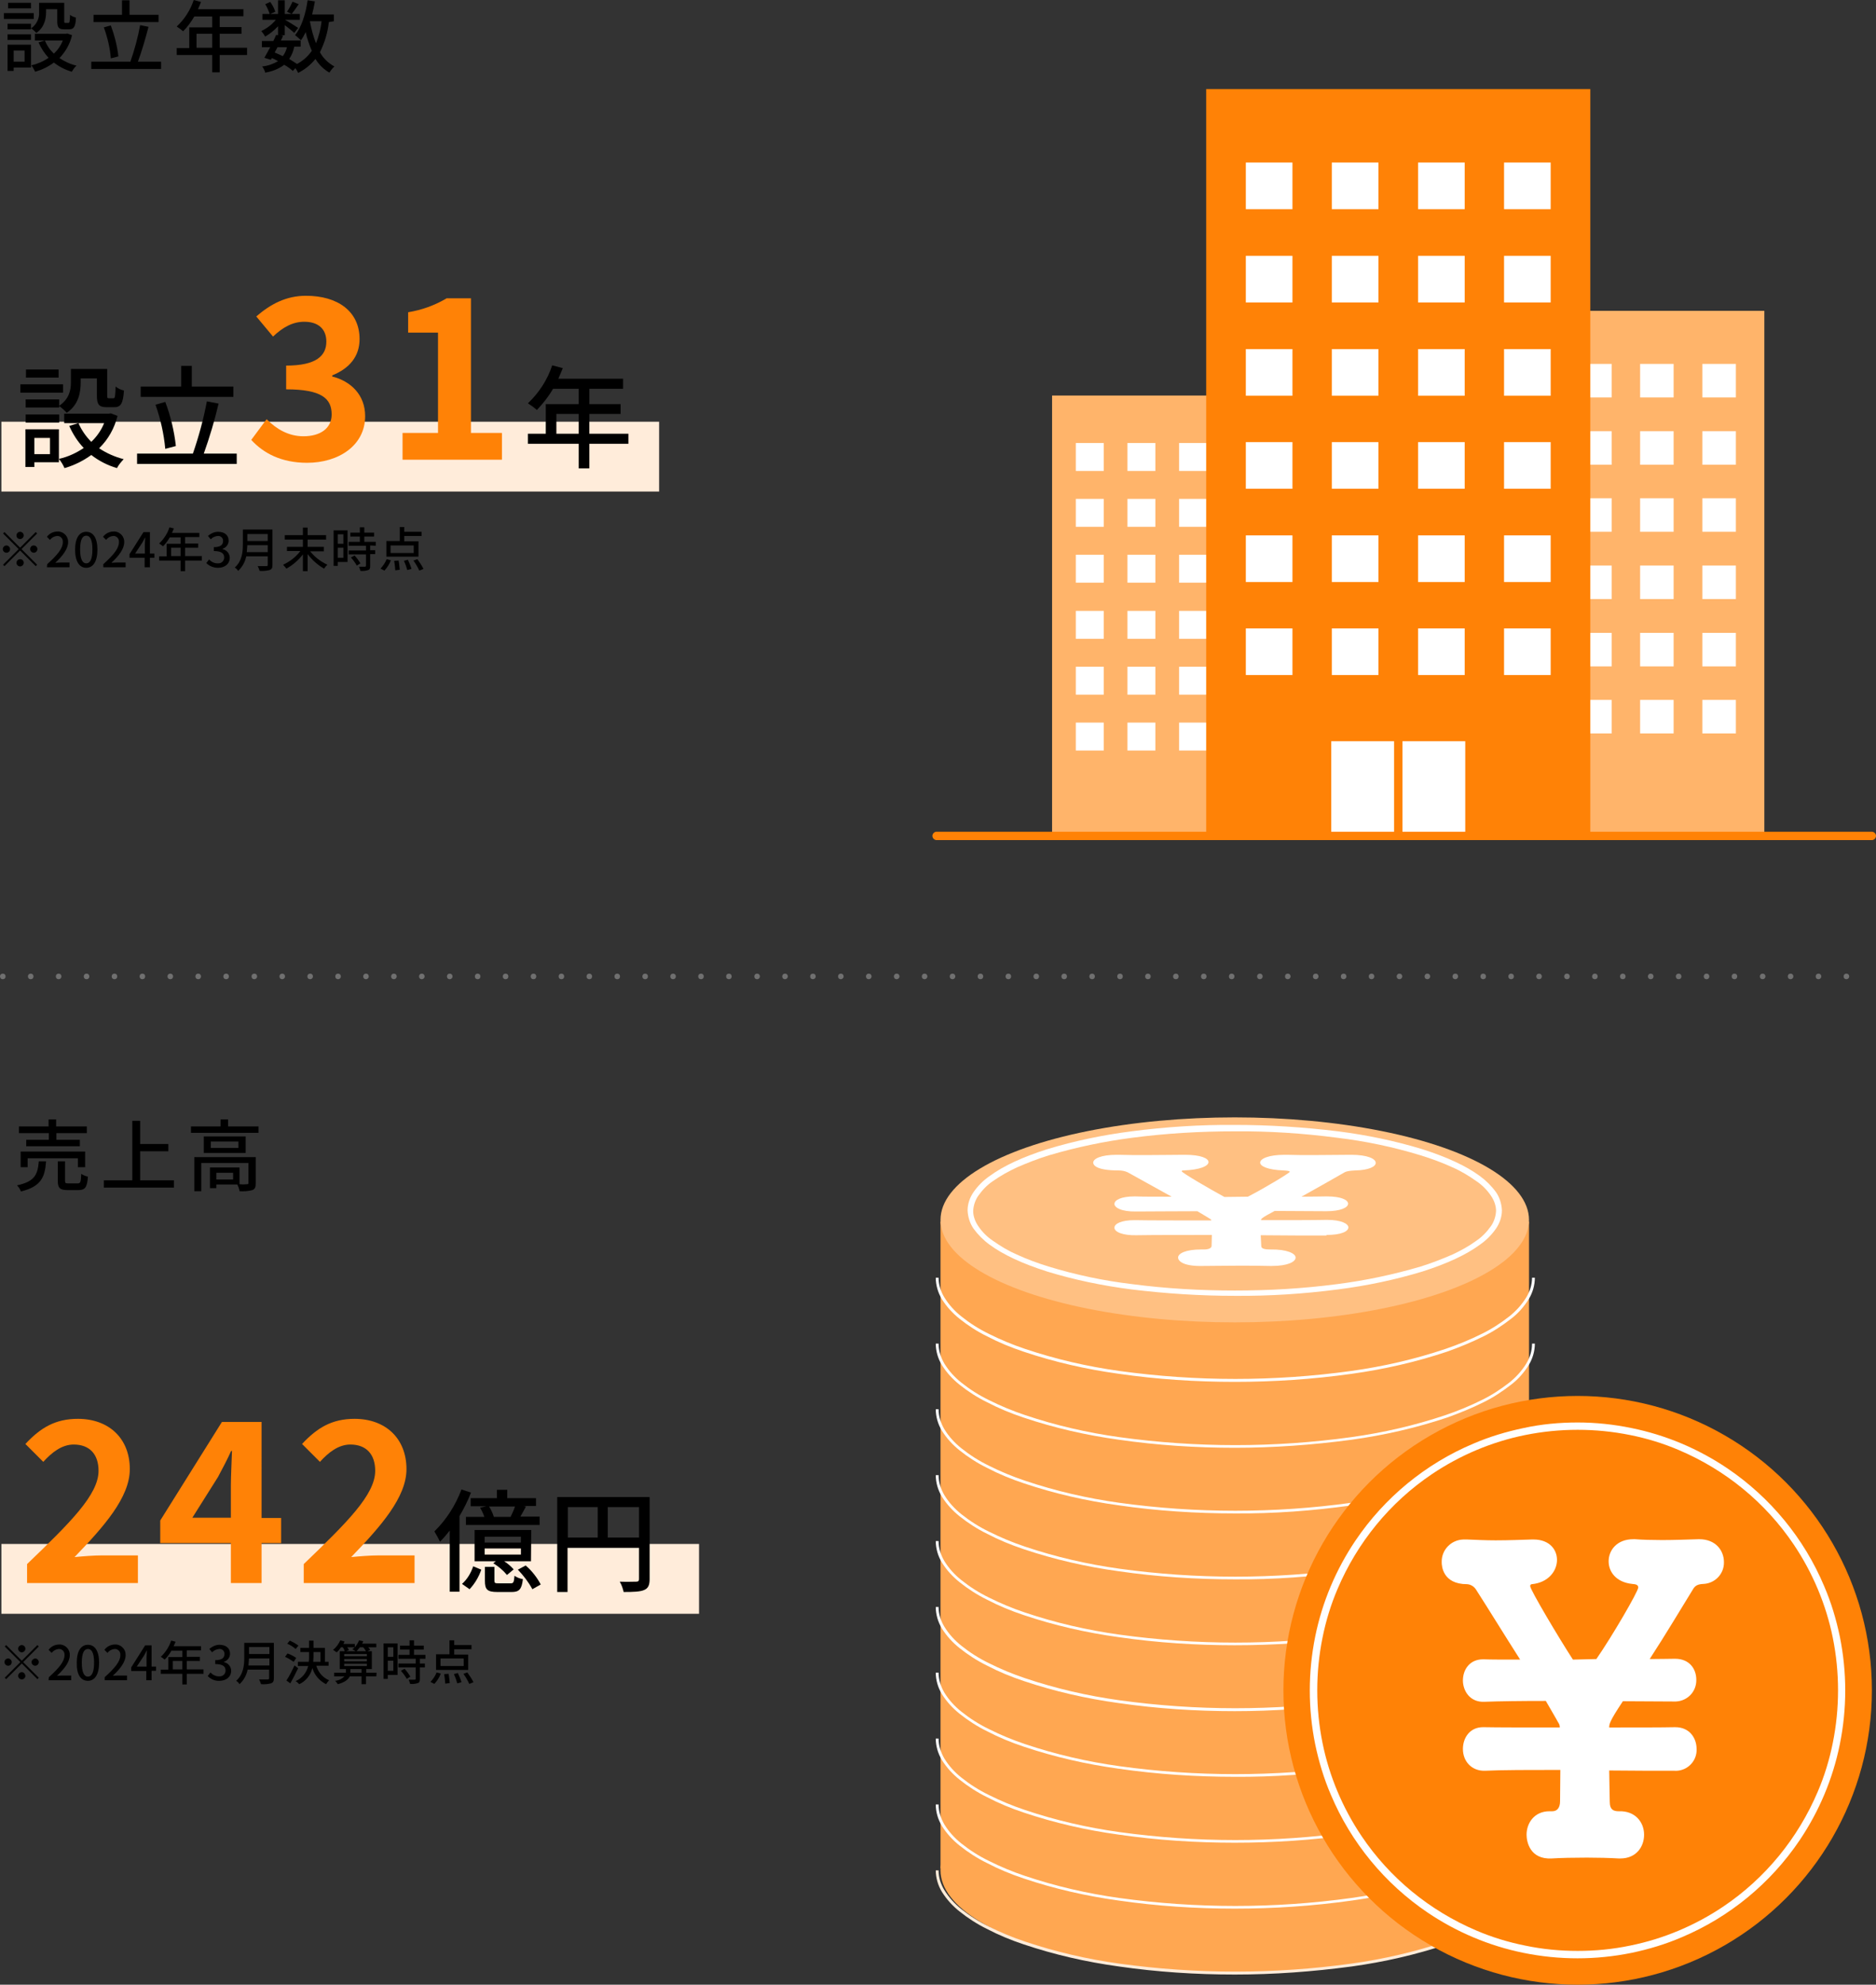 <?xml version="1.0" encoding="utf-8"?>
<!-- Generator: Adobe Illustrator 28.3.0, SVG Export Plug-In . SVG Version: 6.00 Build 0)  -->
<svg version="1.1" id="レイヤー_1" xmlns="http://www.w3.org/2000/svg" xmlns:xlink="http://www.w3.org/1999/xlink" x="0px"
	 y="0px" viewBox="0 0 672 710.6" style="enable-background:new 0 0 672 710.6;" xml:space="preserve">
<rect x="0" y="0" width="672" height="710.6" fill="#333333" stroke="none"/>
<style type="text/css">
	.st0{fill:#FFB46A;}
	.st1{fill:#FFFFFF;}
	.st2{fill:#FF8206;}
	.st3{fill:#FFECDA;}
	.st4{fill:#FFA751;}
	.st5{fill:#FFC082;}
	.st6{fill:#707070;}
</style>
<g id="ビル" transform="translate(375 9515.791)">
	<g id="グループ_32" transform="translate(197.305 79.402)">
		<rect id="長方形_23" x="-39.5" y="-9483.9" class="st0" width="99.2" height="187.4"/>
		<rect id="長方形_24" x="-29.3" y="-9464.9" class="st1" width="12" height="12"/>
		<rect id="長方形_25" x="-7" y="-9464.9" class="st1" width="12" height="12"/>
		<rect id="長方形_26" x="15.2" y="-9464.9" class="st1" width="12" height="12"/>
		<rect id="長方形_27" x="37.5" y="-9464.9" class="st1" width="12" height="12"/>
		<rect id="長方形_28" x="-29.3" y="-9440.8" class="st1" width="12" height="12"/>
		<rect id="長方形_29" x="-7" y="-9440.8" class="st1" width="12" height="12"/>
		<rect id="長方形_30" x="15.2" y="-9440.8" class="st1" width="12" height="12"/>
		<rect id="長方形_31" x="37.5" y="-9440.8" class="st1" width="12" height="12"/>
		<rect id="長方形_32" x="-29.3" y="-9416.8" class="st1" width="12" height="12"/>
		<rect id="長方形_33" x="-7" y="-9416.8" class="st1" width="12" height="12"/>
		<rect id="長方形_34" x="15.2" y="-9416.8" class="st1" width="12" height="12"/>
		<rect id="長方形_35" x="37.5" y="-9416.8" class="st1" width="12" height="12"/>
		<rect id="長方形_36" x="-29.3" y="-9392.7" class="st1" width="12" height="12"/>
		<rect id="長方形_37" x="-7" y="-9392.7" class="st1" width="12" height="12"/>
		<rect id="長方形_38" x="15.2" y="-9392.7" class="st1" width="12" height="12"/>
		<rect id="長方形_39" x="37.5" y="-9392.7" class="st1" width="12" height="12"/>
		<rect id="長方形_40" x="-29.3" y="-9368.6" class="st1" width="12" height="12"/>
		<rect id="長方形_41" x="-7" y="-9368.6" class="st1" width="12" height="12"/>
		<rect id="長方形_42" x="15.2" y="-9368.6" class="st1" width="12" height="12"/>
		<rect id="長方形_43" x="37.5" y="-9368.6" class="st1" width="12" height="12"/>
		<rect id="長方形_44" x="-29.3" y="-9344.6" class="st1" width="12" height="12"/>
		<rect id="長方形_45" x="-7" y="-9344.6" class="st1" width="12" height="12"/>
		<rect id="長方形_46" x="15.2" y="-9344.6" class="st1" width="12" height="12"/>
		<rect id="長方形_47" x="37.5" y="-9344.6" class="st1" width="12" height="12"/>
	</g>
	<g id="グループ_33" transform="translate(41.365 109.728)">
		<rect id="長方形_48" x="-39.5" y="-9483.9" class="st0" width="82.6" height="157.1"/>
		<rect id="長方形_49" x="-31" y="-9466.9" class="st1" width="10" height="10"/>
		<rect id="長方形_50" x="-12.5" y="-9466.9" class="st1" width="10" height="10"/>
		<rect id="長方形_51" x="6" y="-9466.9" class="st1" width="10" height="10"/>
		<rect id="長方形_52" x="24.5" y="-9466.9" class="st1" width="10" height="10"/>
		<rect id="長方形_53" x="-31" y="-9446.9" class="st1" width="10" height="10"/>
		<rect id="長方形_54" x="-12.5" y="-9446.9" class="st1" width="10" height="10"/>
		<rect id="長方形_55" x="6" y="-9446.9" class="st1" width="10" height="10"/>
		<rect id="長方形_56" x="24.5" y="-9446.9" class="st1" width="10" height="10"/>
		<rect id="長方形_57" x="-31" y="-9426.9" class="st1" width="10" height="10"/>
		<rect id="長方形_58" x="-12.5" y="-9426.9" class="st1" width="10" height="10"/>
		<rect id="長方形_59" x="6" y="-9426.9" class="st1" width="10" height="10"/>
		<rect id="長方形_60" x="24.5" y="-9426.9" class="st1" width="10" height="10"/>
		<rect id="長方形_61" x="-31" y="-9406.8" class="st1" width="10" height="10"/>
		<rect id="長方形_62" x="-12.5" y="-9406.8" class="st1" width="10" height="10"/>
		<rect id="長方形_63" x="6" y="-9406.8" class="st1" width="10" height="10"/>
		<rect id="長方形_64" x="24.5" y="-9406.8" class="st1" width="10" height="10"/>
		<rect id="長方形_65" x="-31" y="-9386.8" class="st1" width="10" height="10"/>
		<rect id="長方形_66" x="-12.5" y="-9386.8" class="st1" width="10" height="10"/>
		<rect id="長方形_67" x="6" y="-9386.8" class="st1" width="10" height="10"/>
		<rect id="長方形_68" x="24.5" y="-9386.8" class="st1" width="10" height="10"/>
		<rect id="長方形_69" x="-31" y="-9366.8" class="st1" width="10" height="10"/>
		<rect id="長方形_70" x="-12.5" y="-9366.8" class="st1" width="10" height="10"/>
		<rect id="長方形_71" x="6" y="-9366.8" class="st1" width="10" height="10"/>
		<rect id="長方形_72" x="24.5" y="-9366.8" class="st1" width="10" height="10"/>
	</g>
	<g id="グループ_34" transform="translate(96.567)">
		<rect id="長方形_73" x="-39.5" y="-9483.9" class="st2" width="137.6" height="266.8"/>
		<rect id="長方形_74" x="-25.3" y="-9457.6" class="st1" width="16.7" height="16.7"/>
		<rect id="長方形_75" x="5.5" y="-9457.6" class="st1" width="16.7" height="16.7"/>
		<rect id="長方形_76" x="36.4" y="-9457.6" class="st1" width="16.7" height="16.7"/>
		<rect id="長方形_77" x="67.2" y="-9457.6" class="st1" width="16.7" height="16.7"/>
		<rect id="長方形_78" x="-25.3" y="-9424.2" class="st1" width="16.7" height="16.7"/>
		<rect id="長方形_79" x="5.5" y="-9424.2" class="st1" width="16.7" height="16.7"/>
		<rect id="長方形_80" x="36.4" y="-9424.2" class="st1" width="16.7" height="16.7"/>
		<rect id="長方形_81" x="67.2" y="-9424.2" class="st1" width="16.7" height="16.7"/>
		<rect id="長方形_82" x="-25.3" y="-9390.8" class="st1" width="16.7" height="16.7"/>
		<rect id="長方形_83" x="5.5" y="-9390.8" class="st1" width="16.7" height="16.7"/>
		<rect id="長方形_84" x="36.4" y="-9390.8" class="st1" width="16.7" height="16.7"/>
		<rect id="長方形_85" x="67.2" y="-9390.8" class="st1" width="16.7" height="16.7"/>
		<rect id="長方形_86" x="-25.3" y="-9357.5" class="st1" width="16.7" height="16.7"/>
		<rect id="長方形_87" x="5.5" y="-9357.5" class="st1" width="16.7" height="16.7"/>
		<rect id="長方形_88" x="36.4" y="-9357.5" class="st1" width="16.7" height="16.7"/>
		<rect id="長方形_89" x="67.2" y="-9357.5" class="st1" width="16.7" height="16.7"/>
		<rect id="長方形_90" x="-25.3" y="-9324.1" class="st1" width="16.7" height="16.7"/>
		<rect id="長方形_91" x="5.5" y="-9324.1" class="st1" width="16.7" height="16.7"/>
		<rect id="長方形_92" x="36.4" y="-9324.1" class="st1" width="16.7" height="16.7"/>
		<rect id="長方形_93" x="67.2" y="-9324.1" class="st1" width="16.7" height="16.7"/>
		<rect id="長方形_94" x="-25.3" y="-9290.8" class="st1" width="16.7" height="16.7"/>
		<rect id="長方形_95" x="5.5" y="-9290.8" class="st1" width="16.7" height="16.7"/>
		<rect id="長方形_96" x="36.4" y="-9290.8" class="st1" width="16.7" height="16.7"/>
		<rect id="長方形_97" x="5.3" y="-9250.4" class="st1" width="48" height="33.4"/>
		<rect id="長方形_98" x="67.2" y="-9290.8" class="st1" width="16.7" height="16.7"/>
		<path id="線_11" class="st2" d="M30.8-9216.5h-3v-35.5h3V-9216.5z"/>
	</g>
	<path id="線_10" class="st2" d="M295.5-9215h-335c-0.8,0-1.5-0.7-1.5-1.5s0.7-1.5,1.5-1.5h335c0.8,0,1.5,0.7,1.5,1.5
		S296.3-9215,295.5-9215z"/>
</g>
<path id="パス_787" d="M11.1,8.5H2.7v2h8.4v-0.4c0.7,0.5,1.3,1,1.9,1.7c2.9-2,3.5-5,3.5-7.5v-1h4v4.3c0,2.3,0.6,2.9,2.5,2.9h1.8
	c1.6,0,2.3-0.9,2.4-4.2c-0.8-0.2-1.5-0.5-2.1-1c-0.1,2.6-0.2,2.9-0.6,2.9h-1.1c-0.4,0-0.4-0.1-0.4-0.8V1h-9v3.3
	c0.2,2.3-1,4.6-2.9,5.9L11.1,8.5z M2.7,14.3h8.4v-2H2.7V14.3z M11.1,1H2.9v2h8.2V1z M12.1,4.7H1.4v2.1h10.7V4.7z M8.8,18.1v4H4.9v-4
	H8.8z M11.1,16H2.7v9.4h2.2v-1.2h6.2V16z M24.1,12l-0.5,0.1H12.5v2.4h10c-0.7,1.8-1.8,3.4-3.2,4.7c-1.4-1.3-2.5-2.9-3.2-4.7
	l-2.3,0.7c0.9,2,2.1,3.9,3.6,5.5c-1.9,1.3-4,2.2-6.2,2.7c0.6,0.7,1,1.5,1.4,2.3c2.4-0.7,4.7-1.8,6.7-3.3c1.9,1.5,4.1,2.6,6.4,3.3
	c0.5-0.8,1-1.6,1.7-2.2c-2.2-0.5-4.3-1.5-6.1-2.7c2.2-2.3,3.8-5.1,4.5-8.2L24.1,12z M56.8,5.3H46.4V0.1h-2.7v5.2H33.5v2.6h23.3V5.3z
	 M42.4,20.2C42,16.4,41,12.7,39.7,9.1l-2.5,0.7c1.3,3.6,2.2,7.3,2.5,11.1L42.4,20.2z M49.4,22.1c1.5-4.1,2.7-8.3,3.8-12.5l-3-0.6
	c-0.8,4.4-2,8.8-3.5,13.1h-14v2.6h25v-2.6H49.4z M70.4,17.1v-5H76v5H70.4z M88.5,17.1h-9.8v-5h7.8V9.7h-7.8V5.8h8.5V3.3H70.9
	c0.4-0.8,0.8-1.8,1.1-2.6L69.4,0c-1.2,3.6-3.3,6.9-6.1,9.5c0.8,0.5,1.6,1.1,2.3,1.7c1.6-1.6,2.9-3.4,4-5.3H76v3.9h-8.2v7.4h-4.5v2.5
	H76v6.2h2.7v-6.2h9.8V17.1z M104.8,0.6c-0.6,1.3-1.2,2.5-2,3.6l1.7,0.8c0.7-0.9,1.6-2.2,2.5-3.5L104.8,0.6z M115.2,7.6
	c-0.3,2.7-1,5.4-2,7.9c-1-2.5-1.7-5.2-2.2-7.9H115.2z M102.8,16.9c-0.3,1.2-0.8,2.3-1.5,3.2c-1-0.5-2-0.9-2.9-1.3
	c0.3-0.6,0.7-1.3,1-1.9H102.8z M119.6,7.6V5.2h-7.8c0.4-1.5,0.7-3.1,1-4.7l-2.6-0.4c-0.7,4.9-2.2,9.6-4.5,12.5
	c0.7,0.5,1.4,1.2,2.1,1.8c0.7-0.9,1.2-1.9,1.7-2.9c0.5,2.3,1.3,4.6,2.2,6.7c-1.4,2-3.2,3.6-5.3,4.7c-0.9-0.6-1.9-1.2-2.8-1.8
	c0.9-1.3,1.5-2.8,1.8-4.4h2.3v-2.2h-7.1c0.3-0.6,0.6-1.1,0.8-1.7l-0.8-0.2h1.4V9c1.3,1,2.7,2.1,3.4,2.8l1.4-1.8
	c-0.7-0.5-3.4-2.2-4.7-2.9h5.3V5H102V0.1h-2.4V5h-2.8l1.8-0.8c-0.4-1.3-1-2.4-1.8-3.5L95,1.5c0.7,1.1,1.2,2.3,1.6,3.5H94v2.1h4.8
	c-1.4,1.7-3.2,3.1-5.2,4c0.5,0.6,1,1.3,1.4,2c1.7-1,3.2-2.2,4.6-3.7v3.2l-0.7-0.1c-0.3,0.7-0.6,1.5-1,2.2h-4.1v2.2h3
	c-0.8,1.4-1.5,2.7-2.1,3.8l2.3,0.7l0.4-0.6c0.8,0.3,1.5,0.7,2.2,1.1c-1.7,1-3.7,1.7-5.7,1.9c0.5,0.6,0.9,1.4,1.1,2.2
	c2.5-0.4,4.8-1.3,6.8-2.8c1.1,0.6,2.1,1.3,3.1,2.2l0.9-1c0.4,0.5,0.7,1.1,1,1.7c2.4-1.2,4.5-2.9,6.2-5c1.2,2,2.9,3.7,5,4.9
	c0.5-0.8,1.1-1.6,1.8-2.2c-2.2-1.2-4-2.9-5.2-5.1c1.7-3.4,2.8-7.1,3.2-10.8L119.6,7.6z"/>
<path id="パス_782" d="M7.2,193c0.7,0,1.3-0.6,1.3-1.3c0-0.7-0.6-1.3-1.3-1.3c-0.7,0-1.3,0.6-1.3,1.3C5.9,192.5,6.5,193,7.2,193z
	 M12.8,190.5l-5.6,5.6l-5.6-5.6L1.1,191l5.6,5.6l-5.6,5.6l0.5,0.5l5.6-5.6l5.6,5.6l0.5-0.5l-5.6-5.6l5.6-5.6L12.8,190.5z M3.6,196.6
	c0-0.7-0.6-1.3-1.3-1.3c-0.7,0-1.3,0.6-1.3,1.3c0,0.7,0.6,1.3,1.3,1.3C3.1,197.9,3.6,197.3,3.6,196.6z M10.8,196.6
	c0,0.7,0.6,1.3,1.3,1.3c0.7,0,1.3-0.6,1.3-1.3c0-0.7-0.6-1.3-1.3-1.3C11.3,195.3,10.8,195.9,10.8,196.6z M7.2,200.2
	c-0.7,0-1.3,0.6-1.3,1.3c0,0.7,0.6,1.3,1.3,1.3c0.7,0,1.3-0.6,1.3-1.3C8.5,200.7,7.9,200.2,7.2,200.2z M16.8,203.1h8.1v-1.7h-3.1
	c-0.6,0-1.4,0.1-2,0.1c2.7-2.5,4.6-5,4.6-7.4c0.1-1.9-1.4-3.6-3.3-3.8c-0.2,0-0.3,0-0.5,0c-1.5,0-2.9,0.7-3.8,1.9l1.1,1.1
	c0.6-0.8,1.5-1.3,2.5-1.4c1.1-0.1,2.1,0.8,2.1,1.9c0,0.1,0,0.3,0,0.4c0,2.1-1.9,4.5-5.6,7.8L16.8,203.1z M30.9,203.3
	c2.4,0,4-2.2,4-6.5c0-4.3-1.6-6.4-4-6.4s-4,2.1-4,6.4C26.9,201.1,28.5,203.3,30.9,203.3z M30.9,201.7c-1.3,0-2.2-1.4-2.2-5
	c0-3.6,0.9-4.9,2.2-4.9s2.2,1.3,2.2,4.9C33.1,200.4,32.2,201.7,30.9,201.7z M36.9,203.1h8.1v-1.7h-3.1c-0.6,0-1.4,0.1-2,0.1
	c2.7-2.5,4.6-5,4.6-7.4c0.1-1.9-1.4-3.6-3.3-3.8c-0.2,0-0.3,0-0.5,0c-1.5,0-2.9,0.7-3.8,1.9l1.1,1.1c0.6-0.8,1.5-1.3,2.5-1.4
	c1.1-0.1,2.1,0.8,2.1,1.9c0,0.1,0,0.3,0,0.4c0,2.1-1.9,4.5-5.6,7.8V203.1z M48.4,198.2l2.5-3.8c0.4-0.6,0.7-1.3,1-1.9H52
	c0,0.7-0.1,1.8-0.1,2.4v3.3H48.4z M51.9,203.1h1.8v-3.4h1.6v-1.5h-1.6v-7.7h-2.3l-5,7.9v1.3h5.4V203.1z M61.3,199.1v-3h3.4v3H61.3z
	 M72.3,199.1h-6v-3h4.7v-1.5h-4.7v-2.3h5.1v-1.5h-9.8c0.2-0.5,0.5-1.1,0.7-1.6l-1.6-0.4c-0.7,2.2-2,4.2-3.7,5.8
	c0.5,0.3,0.9,0.6,1.4,1c1-1,1.8-2.1,2.4-3.2h3.9v2.3h-5v4.5H57v1.5h7.7v3.8h1.6v-3.8h6V199.1z M78.1,203.3c2.3,0,4.2-1.3,4.2-3.6
	c0-1.5-1.1-2.8-2.6-3.1v-0.1c1.3-0.4,2.2-1.6,2.2-2.9c0-2.1-1.6-3.2-3.8-3.2c-1.3,0-2.6,0.6-3.6,1.5l1,1.2c0.6-0.7,1.5-1.1,2.5-1.2
	c1-0.1,1.8,0.6,1.9,1.5c0,0.1,0,0.2,0,0.3c0,1.3-0.8,2.2-3.3,2.2v1.4c2.8,0,3.7,0.9,3.7,2.3c0,1.2-0.9,2.1-2.1,2.1
	c-0.1,0-0.2,0-0.3,0c-1.1,0-2.2-0.5-3-1.4l-1,1.3C75,202.7,76.5,203.3,78.1,203.3z M88.4,197.7c0.1-0.8,0.1-1.7,0.2-2.5h7.3v2.5
	H88.4z M95.9,191.2v2.5h-7.3v-2.5H95.9z M97.6,189.6H87v5.3c0,2.7-0.3,6-2.9,8.3c0.5,0.3,0.9,0.7,1.2,1.2c1.5-1.4,2.5-3.2,2.9-5.2
	h7.7v3c0,0.4-0.1,0.5-0.5,0.5c-0.4,0-1.8,0-3.1,0c0.3,0.5,0.5,1.1,0.7,1.7c1.2,0.1,2.4,0,3.6-0.3c0.7-0.3,1-0.7,1-1.8L97.6,189.6z
	 M116,197.3v-1.5h-5.8v-2.6h6.6v-1.6h-6.6v-2.7h-1.7v2.7H102v1.6h6.5v2.6h-5.7v1.5h4.8c-1.6,2.1-3.8,3.8-6.2,4.9
	c0.4,0.4,0.8,0.9,1.2,1.4c2.3-1.3,4.3-3,5.9-5.1v6h1.7v-6.1c1.6,2.1,3.6,3.9,5.9,5.2c0.3-0.5,0.7-1,1.2-1.4
	c-2.4-1.1-4.5-2.7-6.2-4.8H116z M123,191.3v3.4h-2v-3.4H123z M121,199.7v-3.6h2v3.6L121,199.7z M124.5,189.9h-5v12.7h1.5v-1.4h3.5
	V189.9z M125.7,199.6c0.8,0.9,1.5,1.8,2.1,2.9l1.3-0.8c-0.6-1-1.3-2-2.1-2.8L125.7,199.6z M134.6,195.4V194h-4.1v-1.9h3.5v-1.4h-3.5
	v-1.9h-1.6v1.9h-3.4v1.4h3.4v1.9h-4v1.4h6.2v1.7h-6.2v1.4h6.2v4.1c0,0.2-0.1,0.3-0.4,0.3c-0.3,0-1.2,0-2.1,0c0.2,0.5,0.4,1,0.5,1.5
	c0.9,0.1,1.9,0,2.8-0.3c0.6-0.2,0.7-0.7,0.7-1.5v-4.2h1.8v-1.4h-1.8v-1.7L134.6,195.4z M148.2,198h-8.3v-2.7h8.3V198z M149.8,193.8
	h-5v-1.9h6.2v-1.5h-6.2v-1.7h-1.6v5h-4.8v5.6h11.5V193.8z M137.7,204.3c1-1.1,1.8-2.3,2.3-3.7l-1.5-0.4c-0.5,1.3-1.3,2.4-2.2,3.4
	L137.7,204.3z M141.2,200.8c0.2,1.1,0.3,2.3,0.4,3.4l1.6-0.2c-0.1-1.1-0.2-2.2-0.4-3.3L141.2,200.8z M144.7,200.8
	c0.5,1.1,0.9,2.2,1.2,3.3l1.5-0.4c-0.3-1.1-0.8-2.2-1.3-3.3L144.7,200.8z M148.1,200.7c0.8,1.1,1.5,2.3,2.1,3.6l1.5-0.6
	c-0.6-1.2-1.4-2.4-2.2-3.5L148.1,200.7z"/>
<path id="パス_785" class="st3" d="M0.5,151h235.6v25H0.5V151z"/>
<path class="st2" d="M110,165.7c11.3,0,20.8-6.2,20.8-16.7c0-7.6-5.1-12.5-11.8-14.2v-0.4c6.2-2.5,9.8-6.8,9.8-13
	c0-9.9-7.8-15.5-19.2-15.5c-7,0-12.6,2.9-17.8,7.4l6,7.2c3.5-3.3,7-5.3,11.2-5.3c5,0,7.9,2.6,7.9,7.1c0,5-3.5,8.6-14.4,8.6v8.5
	c12.9,0,16.3,3.4,16.3,9c0,5-4.1,7.8-10.1,7.8c-5.4,0-9.7-2.6-13.2-6.1l-5.5,7.4C94.3,162.2,100.7,165.7,110,165.7z"/>
<path class="st2" d="M144.2,164.6h35.6V155h-11.1v-48.2h-8.7c-4.2,2.5-8.9,4.2-13.8,5v7.3h10.7V155h-12.7V164.6z"/>
<g>
	<path d="M21.2,143h-12v2.9h12v-0.5c1,0.7,1.9,1.5,2.7,2.4c4.2-2.8,5-7.2,5-10.8v-1.5h5.8v6.1c0,3.3,0.8,4.2,3.6,4.2h2.6
		c2.3,0,3.2-1.2,3.5-6c-1.1-0.2-2.1-0.7-3-1.4c-0.1,3.7-0.2,4.2-0.8,4.2h-1.6c-0.6,0-0.6-0.2-0.6-1.1v-9.4H25.4v4.8
		c0,2.8-0.6,5.9-4.2,8.4V143z"/>
	<rect x="9.2" y="148.4" width="12" height="2.9"/>
	<rect x="9.3" y="132.3" width="11.7" height="2.9"/>
	<rect x="7.3" y="137.6" width="15.3" height="3"/>
	<path d="M9.1,167.2h3.2v-1.7h8.8v-11.8h-12V167.2z M12.3,156.8h5.6v5.8h-5.6V156.8z"/>
	<path d="M42.1,148.9l-2.4-0.9l-0.7,0.1h-16v3.4h14.3c-1,2.5-2.6,4.8-4.6,6.7c-1.9-1.9-3.5-4.2-4.6-6.7l-3.3,1
		c1.3,2.9,3,5.6,5.2,7.9c-2.7,1.8-5.7,3.2-8.9,3.9c0.8,1,1.5,2.1,2,3.3c3.5-1,6.7-2.6,9.6-4.7c2.7,2.1,5.8,3.7,9.2,4.7
		c0.6-1.2,1.5-2.2,2.4-3.2c-3.1-0.8-6.1-2.1-8.8-3.9C38.8,157.3,41,153.3,42.1,148.9z"/>
	<polygon points="83.6,138.4 68.7,138.4 68.7,131 64.9,131 64.9,138.4 50.4,138.4 50.4,142.1 83.6,142.1 	"/>
	<path d="M59.2,160.7l3.8-1c-0.6-5.4-1.9-10.8-3.8-15.8l-3.5,1C57.5,150,58.7,155.3,59.2,160.7z"/>
	<path d="M78.3,144.5l-4.2-0.8c-1.2,6.4-2.9,12.6-5,18.7h-20v3.7h35.7v-3.7H73C75.1,156.5,76.9,150.5,78.3,144.5z"/>
	<path d="M211.1,155.3v-7.1h11.2v-3.5h-11.2v-5.5h12.1v-3.6h-23.2c0.5-1.2,1.1-2.5,1.6-3.8l-3.8-1c-1.7,5.2-4.7,9.8-8.7,13.6
		c1.1,0.7,2.2,1.5,3.2,2.4c2.2-2.3,4.2-4.8,5.8-7.6h9.2v5.5h-11.8v10.6h-6.4v3.6h18.2v8.8h3.8v-8.8h14v-3.6H211.1z M207.3,155.3h-8
		v-7.1h8V155.3z"/>
</g>
<g id="コイン" transform="translate(375 9883.862)">
	<g id="コイン2" transform="translate(0)">
		<rect id="長方形_111" x="-38.1" y="-9446.5" class="st4" width="210.8" height="231.6"/>
		<ellipse id="楕円形_2" class="st4" cx="67.3" cy="-9214.2" rx="105.4" ry="36.7"/>
		<ellipse id="楕円形_3" class="st5" cx="67.3" cy="-9447.1" rx="105.4" ry="36.7"/>
		<path id="楕円形_4" class="st1" d="M67.3-9481.1c12.4,0,24.7,0.8,37,2.3c10.2,1.3,20.4,3.4,30.2,6.4c8.8,2.8,15.7,6,20.6,9.6
			c2.2,1.6,4.2,3.6,5.8,5.8c1.3,1.9,2,4.2,2.1,6.5c0,2.3-0.8,4.6-2.1,6.5c-1.6,2.3-3.5,4.2-5.8,5.8c-4.9,3.6-11.8,6.8-20.6,9.6
			c-9.9,3-20,5.1-30.2,6.4c-12.3,1.6-24.6,2.4-37,2.3c-12.4,0-24.7-0.8-37-2.3c-10.2-1.3-20.4-3.4-30.2-6.4
			c-8.8-2.8-15.7-6-20.6-9.6c-2.2-1.6-4.2-3.6-5.8-5.8c-1.3-1.9-2-4.2-2.1-6.5c0-2.3,0.8-4.6,2.1-6.5c1.6-2.3,3.5-4.2,5.8-5.8
			c4.9-3.6,11.8-6.8,20.6-9.6c9.9-3,20-5.1,30.2-6.4C42.6-9480.4,54.9-9481.2,67.3-9481.1z M67.3-9421.8c12.3,0,24.5-0.7,36.7-2.3
			c10.1-1.3,20.1-3.4,29.9-6.3c3.9-1.2,7.7-2.7,11.4-4.3c3-1.4,5.9-3,8.5-4.9c2.1-1.4,3.8-3.2,5.3-5.3c1.1-1.6,1.7-3.5,1.8-5.4
			c0-1.9-0.7-3.8-1.8-5.4c-1.4-2.1-3.2-3.9-5.3-5.3c-2.7-1.9-5.5-3.6-8.5-4.9c-3.7-1.7-7.5-3.1-11.4-4.3c-9.8-3-19.8-5.1-29.9-6.3
			c-12.2-1.6-24.4-2.4-36.7-2.3c-12.3,0-24.5,0.7-36.7,2.3c-10.1,1.3-20.1,3.4-29.9,6.3c-3.9,1.2-7.7,2.7-11.4,4.3
			c-3,1.4-5.9,3-8.6,4.9c-2.1,1.4-3.8,3.2-5.3,5.3c-1.1,1.6-1.7,3.5-1.8,5.4c0,1.9,0.7,3.8,1.8,5.4c1.4,2.1,3.2,3.9,5.3,5.3
			c2.7,1.9,5.5,3.6,8.5,4.9c3.7,1.7,7.5,3.1,11.4,4.3c9.8,3,19.8,5.1,29.9,6.3C42.7-9422.5,55-9421.8,67.3-9421.8z"/>
		<path id="パス_49" class="st1" d="M67.3-9389.1c-13.9,0-27.8-0.9-41.6-2.9c-11.6-1.6-23-4.2-34-7.9c-4.5-1.5-8.9-3.3-13.1-5.5
			c-3.5-1.7-6.9-3.9-9.9-6.3c-2.5-2-4.6-4.3-6.3-7c-1.4-2.3-2.2-5-2.2-7.7h1c0,2.5,0.8,5,2.1,7.1c1.6,2.6,3.7,4.9,6.1,6.8
			c3,2.4,6.3,4.5,9.8,6.2c4.2,2.1,8.5,3.9,13,5.4c11,3.7,22.3,6.3,33.8,7.9c27.5,3.8,55.5,3.8,83,0c11.5-1.6,22.8-4.2,33.8-7.9
			c4.4-1.5,8.8-3.3,13-5.4c3.5-1.7,6.7-3.8,9.8-6.2c2.4-1.9,4.5-4.2,6.1-6.8c1.3-2.1,2.1-4.6,2.1-7.1h1c0,2.7-0.8,5.4-2.2,7.7
			c-1.7,2.7-3.8,5.1-6.3,7c-3.1,2.4-6.4,4.6-9.9,6.3c-4.2,2.1-8.6,3.9-13.1,5.5c-11.1,3.7-22.5,6.3-34,7.9
			C95.1-9390,81.2-9389.1,67.3-9389.1z"/>
		<path id="パス_50" class="st1" d="M67.3-9365.5c-13.9,0-27.8-0.9-41.6-2.9c-11.6-1.6-23-4.2-34-7.9c-4.5-1.5-8.9-3.3-13.1-5.5
			c-3.5-1.7-6.9-3.9-9.9-6.3c-2.5-2-4.6-4.3-6.3-7c-1.4-2.3-2.2-5-2.2-7.7h1c0,2.5,0.8,5,2.1,7.2c1.6,2.6,3.7,4.9,6.1,6.8
			c3,2.4,6.3,4.5,9.8,6.2c4.2,2.1,8.5,3.9,13,5.4c11,3.7,22.3,6.3,33.8,7.9c27.5,3.8,55.5,3.8,83,0c11.5-1.6,22.8-4.2,33.8-7.9
			c4.4-1.5,8.8-3.3,13-5.4c3.5-1.7,6.7-3.8,9.8-6.2c2.4-1.9,4.5-4.2,6.1-6.8c1.3-2.1,2.1-4.6,2.1-7.2h1c0,2.7-0.8,5.4-2.2,7.7
			c-1.7,2.7-3.8,5.1-6.3,7c-3.1,2.4-6.4,4.6-9.9,6.3c-4.2,2.1-8.6,3.9-13.1,5.5c-11.1,3.7-22.5,6.3-34,7.9
			C95.1-9366.5,81.2-9365.5,67.3-9365.5z"/>
		<path id="パス_51" class="st1" d="M67.3-9342c-13.9,0-27.8-0.9-41.6-2.9c-11.6-1.6-23-4.2-34-7.9c-4.5-1.5-8.9-3.3-13.1-5.5
			c-3.5-1.7-6.9-3.9-9.9-6.3c-2.5-2-4.6-4.3-6.3-7c-1.4-2.3-2.2-5-2.2-7.7h1c0,2.5,0.8,5,2.1,7.2c1.6,2.6,3.7,4.9,6.1,6.8
			c3,2.4,6.3,4.5,9.8,6.2c4.2,2.1,8.5,3.9,13,5.4c11,3.7,22.3,6.3,33.8,7.9c27.5,3.8,55.5,3.8,83,0c11.5-1.6,22.8-4.2,33.8-7.9
			c4.4-1.5,8.8-3.3,13-5.4c3.5-1.7,6.7-3.8,9.8-6.2c2.4-1.9,4.5-4.2,6.1-6.8c1.3-2.1,2.1-4.6,2.1-7.2h1c0,2.7-0.8,5.4-2.2,7.7
			c-1.7,2.7-3.8,5.1-6.3,7c-3.1,2.4-6.4,4.6-9.9,6.3c-4.2,2.1-8.6,3.9-13.1,5.5c-11.1,3.7-22.5,6.3-34,7.9
			C95.1-9342.9,81.2-9341.9,67.3-9342z"/>
		<path id="パス_52" class="st1" d="M67.3-9318.4c-13.9,0-27.8-0.9-41.6-2.9c-11.6-1.6-23-4.2-34-7.9c-4.5-1.5-8.9-3.3-13.1-5.5
			c-3.5-1.7-6.9-3.9-9.9-6.3c-2.5-2-4.6-4.3-6.3-7c-1.4-2.3-2.2-5-2.2-7.7h1c0,2.5,0.8,5,2.1,7.2c1.6,2.6,3.7,4.9,6.1,6.8
			c3,2.4,6.3,4.5,9.8,6.2c4.2,2.1,8.5,3.9,13,5.4c11,3.7,22.3,6.3,33.8,7.9c27.5,3.8,55.5,3.8,83,0c11.5-1.6,22.8-4.2,33.8-7.9
			c4.4-1.5,8.8-3.3,13-5.4c3.5-1.7,6.7-3.8,9.8-6.2c2.4-1.9,4.5-4.2,6.1-6.8c1.3-2.1,2.1-4.6,2.1-7.2h1c0,2.7-0.8,5.4-2.2,7.7
			c-1.7,2.7-3.8,5.1-6.3,7c-3.1,2.4-6.4,4.6-9.9,6.3c-4.2,2.1-8.6,3.9-13.1,5.5c-11.1,3.7-22.5,6.3-34,7.9
			C95.1-9319.3,81.2-9318.3,67.3-9318.4z"/>
		<path id="パス_53" class="st1" d="M67.3-9294.8c-13.9,0-27.8-0.9-41.6-2.9c-11.6-1.6-23-4.2-34-7.9c-4.5-1.5-8.9-3.3-13.1-5.5
			c-3.5-1.7-6.9-3.9-9.9-6.3c-2.5-2-4.6-4.3-6.3-7c-1.4-2.3-2.2-5-2.2-7.7h1c0,2.5,0.8,5,2.1,7.2c1.6,2.6,3.7,4.9,6.1,6.8
			c3,2.4,6.3,4.5,9.8,6.2c4.2,2.1,8.5,3.9,13,5.4c11,3.7,22.3,6.3,33.8,7.9c27.5,3.8,55.5,3.8,83,0c11.5-1.6,22.8-4.2,33.8-7.9
			c4.4-1.5,8.8-3.3,13-5.4c3.5-1.7,6.7-3.8,9.8-6.2c2.4-1.9,4.5-4.2,6.1-6.8c1.3-2.1,2.1-4.6,2.1-7.2h1c0,2.7-0.8,5.4-2.2,7.7
			c-1.7,2.7-3.8,5.1-6.3,7c-3.1,2.4-6.4,4.6-9.9,6.3c-4.2,2.1-8.6,3.9-13.1,5.5c-11.1,3.7-22.5,6.3-34,7.9
			C95.1-9295.7,81.2-9294.8,67.3-9294.8z"/>
		<path id="パス_54" class="st1" d="M67.3-9271.2c-13.9,0-27.8-0.9-41.6-2.9c-11.6-1.6-23-4.2-34-7.9c-4.5-1.5-8.9-3.3-13.1-5.5
			c-3.5-1.7-6.9-3.9-9.9-6.3c-2.5-2-4.6-4.3-6.3-7c-1.4-2.3-2.2-5-2.2-7.7h1c0,2.5,0.8,5,2.1,7.1c1.6,2.6,3.7,4.9,6.1,6.8
			c3,2.4,6.3,4.5,9.8,6.2c4.2,2.1,8.5,3.9,13,5.4c11,3.7,22.3,6.3,33.8,7.9c27.5,3.8,55.5,3.8,83,0c11.5-1.6,22.8-4.2,33.8-7.9
			c4.4-1.5,8.8-3.3,13-5.4c3.5-1.7,6.7-3.8,9.8-6.2c2.4-1.9,4.5-4.2,6.1-6.8c1.3-2.1,2.1-4.6,2.1-7.1h1c0,2.7-0.8,5.4-2.2,7.7
			c-1.7,2.7-3.8,5.1-6.3,7c-3.1,2.4-6.4,4.6-9.9,6.3c-4.2,2.1-8.6,3.9-13.1,5.5c-11.1,3.7-22.5,6.3-34,7.9
			C95.1-9272.2,81.2-9271.2,67.3-9271.2z"/>
		<path id="パス_55" class="st1" d="M67.3-9247.7c-13.9,0-27.8-0.9-41.6-2.9c-11.6-1.6-23-4.2-34-7.9c-4.5-1.5-8.9-3.3-13.1-5.5
			c-3.5-1.7-6.9-3.9-9.9-6.3c-2.5-2-4.6-4.3-6.3-7c-1.4-2.3-2.2-5-2.2-7.7h1c0,2.5,0.8,5,2.1,7.2c1.6,2.6,3.7,4.9,6.1,6.8
			c3,2.4,6.3,4.5,9.8,6.2c4.2,2.1,8.5,3.9,13,5.4c11,3.7,22.3,6.3,33.8,7.9c27.5,3.8,55.5,3.8,83,0c11.5-1.6,22.8-4.2,33.8-7.9
			c4.4-1.5,8.8-3.3,13-5.4c3.5-1.7,6.7-3.8,9.8-6.2c2.4-1.9,4.5-4.2,6.1-6.8c1.3-2.1,2.1-4.6,2.1-7.2h1c0,2.7-0.8,5.4-2.2,7.7
			c-1.7,2.7-3.8,5.1-6.3,7c-3.1,2.4-6.4,4.6-9.9,6.3c-4.2,2.1-8.6,3.9-13.1,5.5c-11.1,3.7-22.5,6.3-34,7.9
			C95.1-9248.6,81.2-9247.6,67.3-9247.7z"/>
		<path id="パス_56" class="st1" d="M67.3-9224.1c-13.9,0-27.8-0.9-41.6-2.9c-11.6-1.6-23-4.2-34-7.9c-4.5-1.5-8.9-3.3-13.1-5.5
			c-3.5-1.7-6.9-3.9-9.9-6.3c-2.5-2-4.6-4.3-6.3-7c-1.4-2.3-2.2-5-2.2-7.7h1c0,2.5,0.8,5,2.1,7.2c1.6,2.6,3.7,4.9,6.1,6.8
			c3,2.4,6.3,4.5,9.8,6.2c4.2,2.1,8.5,3.9,13,5.4c11,3.7,22.3,6.3,33.8,7.9c27.5,3.8,55.5,3.8,83,0c11.5-1.6,22.8-4.2,33.8-7.9
			c4.4-1.5,8.8-3.3,13-5.4c3.5-1.7,6.7-3.8,9.8-6.2c2.4-1.9,4.5-4.2,6.1-6.8c1.3-2.1,2.1-4.6,2.1-7.2h1c0,2.7-0.8,5.4-2.2,7.7
			c-1.7,2.7-3.8,5.1-6.3,7c-3.1,2.4-6.4,4.6-9.9,6.3c-4.2,2.1-8.6,3.9-13.1,5.5c-11.1,3.7-22.5,6.3-34,7.9
			C95.1-9225,81.2-9224.1,67.3-9224.1z"/>
		<path id="パス_57" class="st1" d="M67.3-9200.5c-13.9,0-27.8-0.9-41.6-2.9c-11.6-1.6-23-4.2-34-7.9c-4.5-1.5-8.9-3.3-13.1-5.5
			c-3.5-1.7-6.9-3.9-9.9-6.3c-2.5-2-4.6-4.3-6.3-7c-1.4-2.3-2.2-5-2.2-7.7h1c0,2.5,0.8,5,2.1,7.2c1.6,2.6,3.7,4.9,6.1,6.8
			c3,2.4,6.3,4.5,9.8,6.2c4.2,2.1,8.5,3.9,13,5.4c11,3.7,22.3,6.3,33.8,7.9c27.5,3.8,55.5,3.8,83,0c11.5-1.6,22.8-4.2,33.8-7.9
			c4.4-1.5,8.8-3.3,13-5.4c3.5-1.7,6.7-3.8,9.8-6.2c2.4-1.9,4.5-4.2,6.1-6.8c1.3-2.1,2.1-4.6,2.1-7.2h1c0,2.7-0.8,5.4-2.2,7.7
			c-1.7,2.7-3.8,5.1-6.3,7c-3.1,2.4-6.4,4.6-9.9,6.3c-4.2,2.1-8.6,3.9-13.1,5.5c-11.1,3.7-22.5,6.3-34,7.9
			C95.1-9201.4,81.2-9200.5,67.3-9200.5z"/>
		<path id="パス_58" class="st3" d="M67.3-9176.9c-13.9,0-27.8-0.9-41.6-2.9c-11.6-1.6-23-4.2-34-7.9c-4.5-1.5-8.9-3.3-13.1-5.5
			c-3.5-1.7-6.9-3.9-9.9-6.3c-2.5-2-4.6-4.3-6.3-7c-1.4-2.3-2.2-5-2.2-7.7h1c0,2.5,0.8,5,2.1,7.1c1.6,2.6,3.7,4.9,6.1,6.8
			c3,2.4,6.3,4.5,9.8,6.2c4.2,2.1,8.5,3.9,13,5.4c11,3.7,22.3,6.3,33.8,7.9c27.5,3.8,55.5,3.8,83,0c11.5-1.6,22.8-4.2,33.8-7.9
			c4.4-1.5,8.8-3.3,13-5.4c3.5-1.7,6.7-3.8,9.8-6.2c2.4-1.9,4.5-4.2,6.1-6.8c1.3-2.1,2.1-4.6,2.1-7.1h1c0,2.7-0.8,5.4-2.2,7.7
			c-1.7,2.7-3.8,5.1-6.3,7c-3.1,2.4-6.4,4.6-9.9,6.3c-4.2,2.1-8.6,3.9-13.1,5.5c-11.1,3.7-22.5,6.3-34,7.9
			C95.1-9177.9,81.2-9176.9,67.3-9176.9z"/>
		<path id="パス_460" class="st1" d="M100.1-9441.5c-6.3,0-14.7,0-23.5-0.1c0,0.6,0.2,3.3,0.2,3.9c0,1,1.5,1.2,3.3,1.2
			c5.8-0.1,9,1.4,9,2.9c0,1.5-2.8,3-8.5,3h-0.6c-3.4-0.1-7.5-0.1-11.4-0.1c-4.8,0-9.4,0.1-12.6,0.1c-7.8,0.2-9-2.1-9-3
			c0-1.5,2.8-2.9,8.2-2.9h1c1.8,0,2.8-0.5,2.8-1.3l0.1-3.9c-10.9,0-21,0-27.1,0.1c-4.6,0.1-7.8-1.1-7.8-2.7c0-1.4,2.4-2.7,7.2-2.7
			h0.3c4.5,0.1,15.3,0.1,27.2,0.1c0-0.5-0.5-0.5-1.3-1.1l-3.7-2.2c-8.7,0-16.8,0.1-21.9,0.1c-5.5,0.1-7.8-1.5-7.8-2.7
			c0-1.4,2.4-2.7,7.2-2.7h0.3c2.4,0.1,7.2,0.1,13,0.1c-6-3.3-11.7-6.5-15.7-8.7c-1-0.5-2.2-0.7-3.3-0.7c-8.8,0-9.1-2.3-9.1-2.8
			c0-1.4,2.8-2.8,8.4-2.8h0.7c2.7,0.1,6.4,0.1,10.2,0.1c4.8,0,9.6-0.1,13-0.1h0.6c5.7,0,8.4,1.3,8.4,2.6c0,1.4-3,2.8-9,3
			c-0.4,0-0.6,0.1-0.6,0.3c0,0.5,10.3,6.5,15.3,9.2l8.4-0.1c5.5-2.8,15-8.5,15-8.9c0-0.3-0.7-0.4-2.2-0.5c-5.7-0.2-8.4-1.5-8.4-2.8
			c0-1.4,3-2.8,8.8-2.8H86c2.5,0.1,6.1,0.1,9.7,0.1c4.5,0,9.3-0.1,12.9-0.1h0.4c5.8,0,8.8,1.4,8.8,2.9c0,1.3-2.4,2.6-7.3,2.7
			c-1.8,0.1-3,0.2-3.9,0.7c-3.9,2.2-9.6,5.5-15.4,8.7c3.9,0,7-0.1,8.8-0.1h0.3c5.2,0,7.6,1.3,7.6,2.6c0,1.4-2.7,2.7-7.8,2.7h-0.1
			c-2.2,0-15.6-0.1-18.4-0.1c-4.8,2.5-4.9,2.9-4.9,3.3c10.2,0,18.9,0,23.4-0.1h0.3c5.1,0,7.6,1.4,7.6,2.7c0,1.4-2.5,2.7-7.8,2.7
			L100.1-9441.5z"/>
	</g>
	<g id="コイン1" transform="translate(124.229 99.839)">
		<circle id="楕円形_5" class="st2" cx="65.9" cy="-9378.5" r="105.4"/>
		<path id="楕円形_6" class="st1" d="M65.9-9474.4c6.5,0,13,0.7,19.3,2c12.3,2.5,23.9,7.4,34.3,14.4
			c15.4,10.4,27.5,25.1,34.7,42.2c2.5,5.8,4.3,11.8,5.6,18c2.6,12.8,2.6,25.9,0,38.7c-2.5,12.3-7.4,23.9-14.4,34.3
			c-10.4,15.4-25.1,27.5-42.2,34.7c-5.8,2.5-11.8,4.3-18,5.6c-12.8,2.6-25.9,2.6-38.7,0c-12.3-2.5-23.9-7.4-34.3-14.4
			c-15.4-10.4-27.5-25.1-34.7-42.2c-2.5-5.8-4.3-11.8-5.6-18c-2.6-12.8-2.6-25.9,0-38.7c2.5-12.3,7.4-23.9,14.4-34.3
			c10.4-15.4,25.1-27.5,42.2-34.7c5.8-2.5,11.8-4.3,18-5.6C52.9-9473.8,59.4-9474.4,65.9-9474.4z M65.9-9285.2
			c6.3,0,12.6-0.6,18.8-1.9c11.9-2.4,23.3-7.2,33.4-14c15-10.1,26.7-24.4,33.8-41.1c2.4-5.6,4.2-11.5,5.4-17.5
			c2.5-12.4,2.5-25.2,0-37.6c-2.4-11.9-7.2-23.3-14-33.4c-10.1-15-24.4-26.7-41.1-33.8c-5.6-2.4-11.5-4.2-17.5-5.4
			c-12.4-2.5-25.2-2.5-37.6,0c-11.9,2.4-23.3,7.2-33.4,14c-15,10.1-26.7,24.4-33.8,41.1c-2.4,5.6-4.2,11.5-5.4,17.5
			c-2.5,12.4-2.5,25.2,0,37.6c2.4,11.9,7.2,23.3,14,33.4c10.1,15,24.4,26.7,41.1,33.8c5.6,2.4,11.5,4.2,17.5,5.4
			C53.3-9285.8,59.6-9285.2,65.9-9285.2L65.9-9285.2z"/>
		<path id="パス_468" class="st1" d="M100.7-9349.7c-6.3,0-14.7,0-23.5-0.1c0,1.8,0.2,9.6,0.2,11.2c0,3,1.5,3.4,3.3,3.4
			c5.8-0.2,9,3.9,9,8.4c0,4.3-2.8,8.5-8.5,8.5h-0.6c-3.4-0.2-7.5-0.3-11.4-0.3c-4.8,0-9.4,0.1-12.6,0.3c-7.8,0.4-9-6-9-8.5
			c0-4.2,2.8-8.4,8.2-8.4h1c1.8,0,2.8-1.3,2.8-3.6l0.1-11.2c-10.9,0-21,0-27.1,0.3c-4.6,0.1-7.8-3.3-7.8-7.8c0-3.9,2.4-7.8,7.2-7.8
			h0.3c4.5,0.1,15.3,0.1,27.2,0.1c0-1.3-0.5-1.5-1.3-3.1l-3.7-6.4c-8.7,0-16.8,0.1-21.9,0.3c-5.5,0.3-7.8-4.2-7.8-7.6
			c0-3.9,2.4-7.6,7.2-7.6h0.3c2.4,0.1,7.2,0.1,13,0.1c-6-9.4-11.7-18.7-15.7-24.9c-0.7-1.2-1.9-2-3.3-2.1c-8.8,0-9.1-6.6-9.1-7.9
			c-0.1-4.4,3.4-8,7.8-8.1c0.2,0,0.4,0,0.6,0h0.7c2.7,0.1,6.4,0.3,10.2,0.3c4.8,0,9.6-0.2,13-0.3h0.6c5.7,0,8.4,3.6,8.4,7.3
			c0,3.9-3,8.1-9,8.7c-0.4,0-0.6,0.3-0.6,0.7c0,1.3,10.3,18.6,15.3,26.3l8.4-0.2c5.5-7.9,15-24.2,15-25.6c0-0.9-0.7-1.2-2.2-1.3
			c-5.7-0.6-8.4-4.3-8.4-8.1c0-4,3-7.9,8.8-7.9h0.7c2.5,0.2,6.1,0.3,9.7,0.3c4.5,0,9.3-0.2,12.9-0.3h0.4c5.8,0,8.8,4,8.8,8.2
			c0.1,4.2-3.2,7.6-7.3,7.8c-1.8,0.1-3,0.4-3.9,2.1c-3.9,6.3-9.6,15.9-15.4,24.8c3.9,0,7-0.1,8.8-0.1h0.3c5.2,0,7.6,3.7,7.6,7.5
			c0.1,4.2-3.1,7.6-7.3,7.8c-0.2,0-0.3,0-0.5,0h-0.1c-2.2,0-15.6-0.1-18.4-0.1c-4.8,7.2-4.9,8.2-4.9,9.4c10.2,0,18.9,0,23.4-0.1h0.3
			c5.1,0,7.6,3.9,7.6,7.8c0.2,4.1-3,7.6-7.1,7.8c-0.2,0-0.5,0-0.7,0L100.7-9349.7z"/>
	</g>
</g>
<path id="パス_783" d="M7.8,591.6c0.7,0,1.3-0.6,1.3-1.3c0-0.7-0.6-1.3-1.3-1.3c-0.7,0-1.3,0.6-1.3,1.3
	C6.5,591,7.1,591.6,7.8,591.6z M13.4,589l-5.6,5.6L2.2,589l-0.5,0.5l5.6,5.6l-5.6,5.6l0.5,0.5l5.6-5.6l5.6,5.6l0.5-0.5l-5.6-5.6
	l5.6-5.6L13.4,589z M4.2,595.1c0-0.7-0.6-1.3-1.3-1.3c-0.7,0-1.3,0.6-1.3,1.3c0,0.7,0.6,1.3,1.3,1.3C3.6,596.4,4.2,595.9,4.2,595.1z
	 M11.3,595.1c0,0.7,0.6,1.3,1.3,1.3c0.7,0,1.3-0.6,1.3-1.3c0-0.7-0.6-1.3-1.3-1.3C11.9,593.9,11.3,594.4,11.3,595.1z M7.8,598.7
	c-0.7,0-1.3,0.6-1.3,1.3c0,0.7,0.6,1.3,1.3,1.3c0.7,0,1.3-0.6,1.3-1.3C9,599.3,8.5,598.7,7.8,598.7z M17.4,601.6h8.1v-1.7h-3.1
	c-0.6,0-1.4,0.1-2,0.1c2.7-2.5,4.6-5,4.6-7.4c0.1-1.9-1.4-3.6-3.3-3.8c-0.2,0-0.3,0-0.5,0c-1.5,0-2.9,0.7-3.8,1.9l1.1,1.1
	c0.6-0.8,1.5-1.3,2.5-1.4c1.1-0.1,2.1,0.8,2.1,1.9c0,0.1,0,0.3,0,0.4c0,2.1-1.9,4.5-5.6,7.8L17.4,601.6z M31.5,601.8
	c2.4,0,4-2.2,4-6.5c0-4.3-1.6-6.4-4-6.4s-4,2.1-4,6.4C27.4,599.7,29,601.8,31.5,601.8z M31.5,600.3c-1.3,0-2.2-1.4-2.2-5
	c0-3.6,0.9-4.9,2.2-4.9s2.2,1.3,2.2,4.9C33.7,598.9,32.8,600.3,31.5,600.3z M37.4,601.6h8.1v-1.7h-3.1c-0.6,0-1.4,0.1-2,0.1
	c2.7-2.5,4.6-5,4.6-7.4c0.1-1.9-1.4-3.6-3.3-3.8c-0.2,0-0.3,0-0.5,0c-1.5,0-2.9,0.7-3.8,1.9l1.1,1.1c0.6-0.8,1.5-1.3,2.5-1.4
	c1.1-0.1,2.1,0.8,2.1,1.9c0,0.1,0,0.3,0,0.4c0,2.1-1.9,4.5-5.6,7.8V601.6z M49,596.7l2.5-3.8c0.4-0.6,0.7-1.3,1-1.9h0.1
	c0,0.7-0.1,1.8-0.1,2.4v3.3H49z M52.5,601.6h1.8v-3.4h1.6v-1.5h-1.6v-7.6H52l-5,7.9v1.3h5.4V601.6z M61.9,597.7v-3h3.4v3H61.9z
	 M72.9,597.7h-6v-3h4.7v-1.5h-4.7v-2.3h5.1v-1.5h-9.8c0.2-0.5,0.5-1.1,0.7-1.6l-1.6-0.4c-0.7,2.2-2,4.2-3.7,5.8
	c0.5,0.3,0.9,0.6,1.4,1c1-1,1.8-2.1,2.4-3.2h3.9v2.3h-5v4.5h-2.7v1.5h7.7v3.8h1.6v-3.8h6L72.9,597.7z M78.6,601.8
	c2.3,0,4.2-1.3,4.2-3.6c0-1.5-1.1-2.8-2.6-3.1V595c1.3-0.4,2.2-1.6,2.2-2.9c0-2.1-1.6-3.2-3.8-3.2c-1.3,0-2.6,0.6-3.6,1.5l1,1.2
	c0.6-0.7,1.5-1.1,2.5-1.2c1-0.1,1.8,0.6,1.9,1.5c0,0.1,0,0.2,0,0.3c0,1.3-0.8,2.2-3.3,2.2v1.4c2.8,0,3.7,0.9,3.7,2.3
	c0,1.2-0.9,2.1-2.1,2.1c-0.1,0-0.2,0-0.3,0c-1.1,0-2.2-0.5-3-1.4l-1,1.3C75.6,601.3,77.1,601.9,78.6,601.8z M89,596.3
	c0.1-0.8,0.1-1.7,0.2-2.5h7.3v2.5H89z M96.5,589.7v2.5h-7.3v-2.5H96.5z M98.1,588.2H87.5v5.3c0,2.7-0.3,6-2.9,8.3
	c0.5,0.3,0.9,0.7,1.2,1.2c1.5-1.4,2.5-3.2,2.9-5.2h7.7v3c0,0.4-0.1,0.5-0.5,0.5c-0.4,0-1.8,0-3.1,0c0.3,0.5,0.5,1.1,0.7,1.7
	c1.2,0.1,2.4,0,3.6-0.3c0.7-0.3,1-0.7,1-1.8L98.1,588.2z M106.9,589.2c-0.9-0.7-2-1.3-3.1-1.8l-0.9,1.1c1.1,0.5,2.1,1.1,3,1.9
	L106.9,589.2z M106.1,593.6c-1-0.7-2-1.2-3.1-1.6l-0.9,1.2c1.1,0.5,2.1,1.1,3.1,1.8L106.1,593.6z M105.5,596.3
	c-0.9,1.9-1.8,3.7-2.9,5.4l1.4,1c0.9-1.6,2-3.7,2.8-5.4L105.5,596.3z M112.3,591.5h2.5v3.5h-2.6c0-0.6,0.1-1.2,0.1-1.8L112.3,591.5z
	 M117.7,596.5V595h-1.3v-5h-4.1v-2.6h-1.6v2.6h-3.1v1.5h3.1v1.7c0,0.6,0,1.2-0.1,1.8h-3.9v1.5h3.7c-0.6,2.4-2.2,4.4-4.5,5.4
	c0.5,0.3,0.9,0.7,1.3,1.1c2.4-1.1,4.1-3.3,4.7-5.8c0.7,2.5,2.5,4.6,4.9,5.8c0.3-0.5,0.7-1,1.1-1.4c-2.2-0.9-3.9-2.8-4.6-5.2H117.7z
	 M125.5,598.9v-1.3h4v1.3H125.5z M123.3,595.7h8.1v0.8h-8.1V595.7z M123.3,594h8.1v0.8h-8.1V594z M123.3,592.2h8.1v0.8h-8.1V592.2z
	 M127,589.8c-0.2,0.3-0.5,0.5-0.8,0.7c0.4,0.2,0.8,0.4,1.2,0.7h-3.5l1.1-0.4c-0.2-0.4-0.4-0.7-0.6-1H127z M130.1,589.8
	c0.4,0.4,0.7,0.9,1,1.4h-3.4c0.4-0.4,0.8-0.9,1.2-1.4H130.1z M134.9,598.9h-3.7v-1.3h2v-6.4h-1.6l1-0.5c-0.2-0.3-0.4-0.6-0.7-0.9
	h2.9v-1.3h-5.1c0.2-0.3,0.3-0.6,0.4-0.9l-1.5-0.3c-0.3,0.9-0.9,1.8-1.5,2.5v-1.2h-4.1c0.2-0.3,0.3-0.6,0.4-0.9l-1.5-0.4
	c-0.6,1.3-1.4,2.5-2.6,3.4c0.4,0.3,0.9,0.6,1.3,0.9c0.6-0.5,1.1-1.1,1.5-1.8h0.7c0.3,0.4,0.5,0.9,0.7,1.4h-1.8v6.4h2.2v1.3h-4.2v1.3
	h3.7c-0.9,0.9-2.1,1.5-3.4,1.6c0.4,0.3,0.7,0.7,1,1.2c2.7-0.7,3.8-1.8,4.3-2.8h4.2v2.8h1.6v-2.8h3.7L134.9,598.9z M140.9,589.8v3.4
	h-2v-3.4H140.9z M138.9,598.2v-3.6h2v3.6L138.9,598.2z M142.4,588.4h-5v12.7h1.5v-1.4h3.5L142.4,588.4z M143.6,598.2
	c0.8,0.9,1.5,1.8,2.1,2.9l1.3-0.8c-0.6-1-1.3-2-2.1-2.8L143.6,598.2z M152.4,593.9v-1.4h-4.1v-1.9h3.5v-1.4h-3.5v-1.9h-1.6v1.9h-3.4
	v1.4h3.4v1.9h-4v1.4h6.2v1.7h-6.2v1.4h6.2v4.1c0,0.2-0.1,0.3-0.4,0.3c-0.3,0-1.2,0-2.1,0c0.2,0.5,0.4,1,0.5,1.5
	c0.9,0.1,1.9,0,2.8-0.3c0.6-0.2,0.7-0.7,0.7-1.5V597h1.8v-1.4h-1.8v-1.7L152.4,593.9z M166.1,596.5h-8.3v-2.7h8.3V596.5z
	 M167.7,592.4h-5v-1.9h6.2V589h-6.2v-1.7H161v5h-4.8v5.6h11.5V592.4z M155.6,602.9c1-1.1,1.8-2.3,2.3-3.7l-1.5-0.4
	c-0.5,1.3-1.3,2.4-2.2,3.4L155.6,602.9z M159.1,599.4c0.2,1.1,0.3,2.3,0.4,3.4l1.6-0.2c-0.1-1.1-0.2-2.2-0.4-3.3L159.1,599.4z
	 M162.6,599.4c0.5,1.1,0.9,2.2,1.2,3.3l1.5-0.4c-0.3-1.1-0.8-2.2-1.3-3.3L162.6,599.4z M166,599.3c0.8,1.1,1.5,2.3,2.1,3.6l1.5-0.6
	c-0.6-1.2-1.4-2.4-2.2-3.5L166,599.3z"/>
<path id="パス_713" class="st3" d="M0.5,552.8h249.9v25H0.5V552.8z"/>
<g>
	<path class="st2" d="M26.7,557.5c10.6-11,19.8-21.4,19.8-31.5c0-10.9-7.4-18-18.6-18c-8.1,0-13.4,3.2-18.8,9l6.4,6.4
		c3-3.3,6.6-6.2,10.9-6.2c5.7,0,8.9,3.5,8.9,9.4c0,8.6-10.2,18.6-25.6,33.4v6.8h39.7v-9.9h-13C33.6,556.9,29.7,557.2,26.7,557.5z"/>
	<path class="st2" d="M93.7,509.1H79.5l-22.1,35.3v8.1h25.3v14.3h11v-14.3h7v-9h-7V509.1z M82.7,531.9v11.5H68.9l9.2-14.6
		c1.7-3.2,3.3-6.2,4.7-9.3h0.3C83,523,82.7,528.5,82.7,531.9z"/>
	<path class="st2" d="M135.5,556.9c-2.8,0-6.7,0.3-9.7,0.6c10.6-11,19.8-21.4,19.8-31.5c0-10.9-7.4-18-18.6-18
		c-8.1,0-13.4,3.2-18.8,9l6.4,6.4c3-3.3,6.6-6.2,10.9-6.2c5.7,0,8.9,3.5,8.9,9.4c0,8.6-10.2,18.6-25.6,33.4v6.8h39.7v-9.9H135.5z"/>
</g>
<g>
	<path d="M168.6,539.3h5.6l-2.2,0.5c0.6,1.1,1.1,2.1,1.5,3.3h-6.6v2.9h26.4V543h-6.9c0.6-1,1.3-2.3,2-3.6l-0.8-0.2h4.4v-2.8h-10.3
		v-3H178v3h-9.4V539.3z M184.5,539.3c-0.4,1.3-1,2.5-1.6,3.8h-6.2l0.2,0c-0.4-1.3-1-2.6-1.7-3.7H184.5z"/>
	<path d="M190.3,547.8H170V559h7.6l-0.9,0.7c1.8,1.1,3.5,2.5,4.9,4.2l2.4-2c-1-1.1-2.1-2.1-3.4-2.9h9.6L190.3,547.8z M186.6,556.6
		h-13v-2.2h13V556.6z M186.6,552.3h-13v-2.1h13V552.3z"/>
	<path d="M165.3,533.3c-2.1,5.6-5.4,10.8-9.7,15c0.7,1.2,1.4,2.4,2,3.7c1.3-1.3,2.4-2.6,3.5-4v21.9h3.5v-27.1c1.6-2.7,3-5.5,4.1-8.4
		L165.3,533.3z"/>
	<path d="M165.5,567.1l2.7,1.9c1.9-2,3.3-4.4,4.2-7l-2.9-1.2C168.7,563.2,167.4,565.4,165.5,567.1z"/>
	<path d="M182.9,566.9h-4.2c-1.4,0-1.6-0.1-1.6-1v-4.9h-3.4v5c0,3.1,0.8,4,4.5,4h5.1c2.6,0,3.6-0.9,4-4.6c-1.1-0.2-2.1-0.6-3-1.2
		C184.1,566.6,183.9,566.9,182.9,566.9z"/>
	<path d="M188.3,560.5l-2.8,1.5c2,2.1,3.8,4.4,5.2,7l3-1.7C192.3,564.7,190.5,562.4,188.3,560.5z"/>
	<path d="M199.6,535.9V570h3.7v-15.8h25.6v11.1c0,0.7-0.2,1-1,1c-0.8,0-3.3,0.1-5.9,0c0.7,1.2,1.1,2.4,1.4,3.7
		c3.6,0,5.9-0.1,7.3-0.7c1.5-0.6,2-1.8,2-3.9v-29.4H199.6z M214.1,550.5h-10.7v-10.9h10.7V550.5z M228.9,550.5h-11.2v-10.9h11.2
		V550.5z"/>
</g>
<path id="パス_786" d="M17.5,408.1H9.4v2.3h19.2v-2.3h-8.4v-2.4h10.9v-2.4H20.1v-2.5h-2.7v2.5H6.8v2.4h10.7V408.1z M30.5,417.9
	v-5.6H7.4v5.6h2.5v-3.2h18v3.2H30.5z M13.9,415.8c-0.4,4.6-1.3,7.2-7.8,8.6c0.6,0.6,1.1,1.4,1.4,2.2c7.3-1.8,8.6-5.2,9-10.8H13.9z
	 M24.6,423.7c-1.1,0-1.3-0.1-1.3-0.9v-7h-2.6v7c0,2.5,0.7,3.3,3.5,3.3h3.9c2.4,0,3.1-1,3.4-4.8c-0.8-0.2-1.6-0.5-2.4-1
	c-0.1,3-0.3,3.4-1.3,3.4H24.6z M50.2,422.6v-10.4h10.1v-2.6H50.2v-8.3h-2.8v21.3H37.2v2.6h25.1v-2.6H50.2z M83.5,422.3h-6v-2.4h6
	L83.5,422.3z M91.6,414.3h-22v12.2h2.5v-10.1H89v7.1c0,0.4-0.1,0.5-0.6,0.5c-0.9,0.1-1.8,0.1-2.6,0v-6H75.2v7.4h2.3v-1.3H85
	c0.4,0.8,0.7,1.6,0.8,2.4c1.6,0.1,3.1,0,4.6-0.4c1-0.4,1.2-1.1,1.2-2.5L91.6,414.3z M85.4,411h-9.9v-2.3h9.9L85.4,411z M73,406.9
	v5.9H88v-5.9H73z M81.7,403.3v-2.5H79v2.5H68.4v2.3h24.2v-2.3H81.7z"/>
<path id="パス_781" class="st6" d="M661.4,350.6L661.4,350.6c-0.6,0-1-0.4-1-1s0.4-1,1-1h0c0.6,0,1,0.4,1,1
	S661.9,350.6,661.4,350.6z M651.4,350.6L651.4,350.6c-0.6,0-1-0.4-1-1s0.4-1,1-1h0c0.6,0,1,0.4,1,1S651.9,350.6,651.4,350.6z
	 M641.4,350.6L641.4,350.6c-0.6,0-1-0.4-1-1s0.4-1,1-1h0c0.6,0,1,0.4,1,1S641.9,350.6,641.4,350.6z M631.4,350.6L631.4,350.6
	c-0.6,0-1-0.4-1-1s0.4-1,1-1h0c0.6,0,1,0.4,1,1S631.9,350.6,631.4,350.6z M621.3,350.6L621.3,350.6c-0.6,0-1-0.4-1-1s0.4-1,1-1h0
	c0.6,0,1,0.4,1,1S621.9,350.6,621.3,350.6z M611.3,350.6L611.3,350.6c-0.6,0-1-0.4-1-1s0.4-1,1-1h0c0.6,0,1,0.4,1,1
	S611.9,350.6,611.3,350.6z M601.3,350.6L601.3,350.6c-0.6,0-1-0.4-1-1s0.4-1,1-1h0c0.6,0,1,0.4,1,1S601.9,350.6,601.3,350.6z
	 M591.3,350.6L591.3,350.6c-0.6,0-1-0.4-1-1s0.4-1,1-1h0c0.6,0,1,0.4,1,1S591.9,350.6,591.3,350.6z M581.3,350.6L581.3,350.6
	c-0.6,0-1-0.4-1-1s0.4-1,1-1h0c0.6,0,1,0.4,1,1S581.9,350.6,581.3,350.6z M571.3,350.6L571.3,350.6c-0.6,0-1-0.4-1-1s0.4-1,1-1h0
	c0.6,0,1,0.4,1,1S571.9,350.6,571.3,350.6z M561.3,350.6L561.3,350.6c-0.6,0-1-0.4-1-1s0.4-1,1-1h0c0.6,0,1,0.4,1,1
	S561.9,350.6,561.3,350.6z M551.3,350.6L551.3,350.6c-0.6,0-1-0.4-1-1s0.4-1,1-1h0c0.6,0,1,0.4,1,1
	C552.3,350.2,551.9,350.6,551.3,350.6z M541.3,350.6L541.3,350.6c-0.6,0-1-0.4-1-1s0.4-1,1-1h0c0.6,0,1,0.4,1,1
	S541.9,350.6,541.3,350.6C541.3,350.6,541.3,350.6,541.3,350.6z M531.3,350.6L531.3,350.6c-0.6,0-1-0.4-1-1s0.4-1,1-1h0
	c0.6,0,1,0.4,1,1S531.9,350.6,531.3,350.6z M521.3,350.6L521.3,350.6c-0.6,0-1-0.4-1-1s0.4-1,1-1h0c0.6,0,1,0.4,1,1
	S521.8,350.6,521.3,350.6z M511.3,350.6L511.3,350.6c-0.6,0-1-0.4-1-1s0.4-1,1-1h0c0.6,0,1,0.4,1,1S511.8,350.6,511.3,350.6z
	 M501.3,350.6L501.3,350.6c-0.6,0-1-0.4-1-1s0.4-1,1-1h0c0.6,0,1,0.4,1,1S501.8,350.6,501.3,350.6z M491.3,350.6L491.3,350.6
	c-0.6,0-1-0.4-1-1s0.4-1,1-1h0c0.6,0,1,0.4,1,1S491.8,350.6,491.3,350.6z M481.3,350.6L481.3,350.6c-0.6,0-1-0.4-1-1s0.4-1,1-1h0
	c0.6,0,1,0.4,1,1S481.8,350.6,481.3,350.6z M471.3,350.6L471.3,350.6c-0.6,0-1-0.4-1-1s0.4-1,1-1h0c0.6,0,1,0.4,1,1
	S471.8,350.6,471.3,350.6z M461.3,350.6L461.3,350.6c-0.6,0-1-0.4-1-1s0.4-1,1-1h0c0.6,0,1,0.4,1,1S461.8,350.6,461.3,350.6z
	 M451.3,350.6L451.3,350.6c-0.6,0-1-0.4-1-1s0.4-1,1-1h0c0.6,0,1,0.4,1,1S451.8,350.6,451.3,350.6z M441.2,350.6L441.2,350.6
	c-0.6,0-1-0.4-1-1s0.4-1,1-1h0c0.6,0,1,0.4,1,1S441.8,350.6,441.2,350.6z M431.2,350.6L431.2,350.6c-0.6,0-1-0.4-1-1s0.4-1,1-1h0
	c0.6,0,1,0.4,1,1S431.8,350.6,431.2,350.6z M421.2,350.6L421.2,350.6c-0.6,0-1-0.4-1-1s0.4-1,1-1h0c0.6,0,1,0.4,1,1
	S421.8,350.6,421.2,350.6z M411.2,350.6L411.2,350.6c-0.6,0-1-0.4-1-1s0.4-1,1-1h0c0.6,0,1,0.4,1,1S411.8,350.6,411.2,350.6z
	 M401.2,350.6L401.2,350.6c-0.6,0-1-0.4-1-1s0.4-1,1-1h0c0.6,0,1,0.4,1,1S401.8,350.6,401.2,350.6z M391.2,350.6L391.2,350.6
	c-0.6,0-1-0.4-1-1s0.4-1,1-1h0c0.6,0,1,0.4,1,1S391.8,350.6,391.2,350.6z M381.2,350.6L381.2,350.6c-0.6,0-1-0.4-1-1s0.4-1,1-1h0
	c0.6,0,1,0.4,1,1S381.8,350.6,381.2,350.6z M371.2,350.6L371.2,350.6c-0.6,0-1-0.4-1-1s0.4-1,1-1h0c0.6,0,1,0.4,1,1
	C372.2,350.2,371.8,350.6,371.2,350.6z M361.2,350.6L361.2,350.6c-0.6,0-1-0.4-1-1s0.4-1,1-1h0c0.6,0,1,0.4,1,1
	S361.8,350.6,361.2,350.6C361.2,350.6,361.2,350.6,361.2,350.6z M351.2,350.6L351.2,350.6c-0.6,0-1-0.4-1-1s0.4-1,1-1h0
	c0.6,0,1,0.4,1,1S351.8,350.6,351.2,350.6z M341.2,350.6L341.2,350.6c-0.6,0-1-0.4-1-1s0.4-1,1-1h0c0.6,0,1,0.4,1,1
	S341.7,350.6,341.2,350.6z M331.2,350.6L331.2,350.6c-0.6,0-1-0.4-1-1s0.4-1,1-1h0c0.6,0,1,0.4,1,1S331.7,350.6,331.2,350.6z
	 M321.2,350.6L321.2,350.6c-0.6,0-1-0.4-1-1s0.4-1,1-1h0c0.6,0,1,0.4,1,1S321.7,350.6,321.2,350.6z M311.2,350.6L311.2,350.6
	c-0.6,0-1-0.4-1-1s0.4-1,1-1h0c0.6,0,1,0.4,1,1S311.7,350.6,311.2,350.6z M301.2,350.6L301.2,350.6c-0.6,0-1-0.4-1-1s0.4-1,1-1h0
	c0.6,0,1,0.4,1,1S301.7,350.6,301.2,350.6z M291.2,350.6L291.2,350.6c-0.6,0-1-0.4-1-1s0.4-1,1-1h0c0.6,0,1,0.4,1,1
	S291.7,350.6,291.2,350.6z M281.2,350.6L281.2,350.6c-0.6,0-1-0.4-1-1s0.4-1,1-1h0c0.6,0,1,0.4,1,1S281.7,350.6,281.2,350.6z
	 M271.2,350.6L271.2,350.6c-0.6,0-1-0.4-1-1s0.4-1,1-1h0c0.6,0,1,0.4,1,1S271.7,350.6,271.2,350.6z M261.1,350.6L261.1,350.6
	c-0.6,0-1-0.4-1-1s0.4-1,1-1h0c0.6,0,1,0.4,1,1S261.7,350.6,261.1,350.6z M251.1,350.6L251.1,350.6c-0.6,0-1-0.4-1-1s0.4-1,1-1h0
	c0.6,0,1,0.4,1,1S251.7,350.6,251.1,350.6z M241.1,350.6L241.1,350.6c-0.6,0-1-0.4-1-1s0.4-1,1-1h0c0.6,0,1,0.4,1,1
	S241.7,350.6,241.1,350.6z M231.1,350.6L231.1,350.6c-0.6,0-1-0.4-1-1s0.4-1,1-1h0c0.6,0,1,0.4,1,1S231.7,350.6,231.1,350.6z
	 M221.1,350.6L221.1,350.6c-0.6,0-1-0.4-1-1s0.4-1,1-1h0c0.6,0,1,0.4,1,1S221.7,350.6,221.1,350.6z M211.1,350.6L211.1,350.6
	c-0.6,0-1-0.4-1-1s0.4-1,1-1h0c0.6,0,1,0.4,1,1S211.7,350.6,211.1,350.6z M201.1,350.6L201.1,350.6c-0.6,0-1-0.4-1-1s0.4-1,1-1h0
	c0.6,0,1,0.4,1,1S201.7,350.6,201.1,350.6z M191.1,350.6L191.1,350.6c-0.6,0-1-0.4-1-1s0.4-1,1-1h0c0.6,0,1,0.4,1,1
	C192.1,350.2,191.7,350.6,191.1,350.6z M181.1,350.6L181.1,350.6c-0.6,0-1-0.4-1-1s0.4-1,1-1h0c0.6,0,1,0.4,1,1
	C182.1,350.2,181.7,350.6,181.1,350.6C181.1,350.6,181.1,350.6,181.1,350.6z M171.1,350.6L171.1,350.6c-0.6,0-1-0.4-1-1s0.4-1,1-1h0
	c0.6,0,1,0.4,1,1S171.7,350.6,171.1,350.6z M161.1,350.6L161.1,350.6c-0.6,0-1-0.4-1-1s0.4-1,1-1h0c0.6,0,1,0.4,1,1
	S161.6,350.6,161.1,350.6z M151.1,350.6L151.1,350.6c-0.6,0-1-0.4-1-1s0.4-1,1-1h0c0.6,0,1,0.4,1,1S151.6,350.6,151.1,350.6z
	 M141.1,350.6L141.1,350.6c-0.6,0-1-0.4-1-1s0.4-1,1-1h0c0.6,0,1,0.4,1,1S141.6,350.6,141.1,350.6z M131.1,350.6L131.1,350.6
	c-0.6,0-1-0.4-1-1s0.4-1,1-1h0c0.6,0,1,0.4,1,1S131.6,350.6,131.1,350.6z M121.1,350.6L121.1,350.6c-0.6,0-1-0.4-1-1s0.4-1,1-1h0
	c0.6,0,1,0.4,1,1S121.6,350.6,121.1,350.6z M111.1,350.6L111.1,350.6c-0.6,0-1-0.4-1-1s0.4-1,1-1h0c0.6,0,1,0.4,1,1
	S111.6,350.6,111.1,350.6z M101.1,350.6L101.1,350.6c-0.6,0-1-0.4-1-1s0.4-1,1-1h0c0.6,0,1,0.4,1,1S101.6,350.6,101.1,350.6z
	 M91.1,350.6L91.1,350.6c-0.6,0-1-0.4-1-1s0.4-1,1-1h0c0.6,0,1,0.4,1,1S91.6,350.6,91.1,350.6z M81,350.6L81,350.6c-0.6,0-1-0.4-1-1
	s0.4-1,1-1h0c0.6,0,1,0.4,1,1S81.6,350.6,81,350.6z M71,350.6L71,350.6c-0.6,0-1-0.4-1-1s0.4-1,1-1h0c0.6,0,1,0.4,1,1
	S71.6,350.6,71,350.6z M61,350.6L61,350.6c-0.6,0-1-0.4-1-1s0.4-1,1-1h0c0.6,0,1,0.4,1,1S61.6,350.6,61,350.6z M51,350.6L51,350.6
	c-0.6,0-1-0.4-1-1s0.4-1,1-1h0c0.6,0,1,0.4,1,1S51.6,350.6,51,350.6z M41,350.6L41,350.6c-0.6,0-1-0.4-1-1s0.4-1,1-1h0
	c0.6,0,1,0.4,1,1S41.6,350.6,41,350.6z M31,350.6L31,350.6c-0.6,0-1-0.4-1-1s0.4-1,1-1h0c0.6,0,1,0.4,1,1S31.6,350.6,31,350.6z
	 M21,350.6L21,350.6c-0.6,0-1-0.4-1-1s0.4-1,1-1h0c0.6,0,1,0.4,1,1S21.6,350.6,21,350.6z M11,350.6L11,350.6c-0.6,0-1-0.4-1-1
	s0.4-1,1-1h0c0.6,0,1,0.4,1,1S11.6,350.6,11,350.6z M1,350.6L1,350.6c-0.6,0-1-0.4-1-1s0.4-1,1-1h0c0.6,0,1,0.4,1,1
	S1.6,350.6,1,350.6z"/>
</svg>
